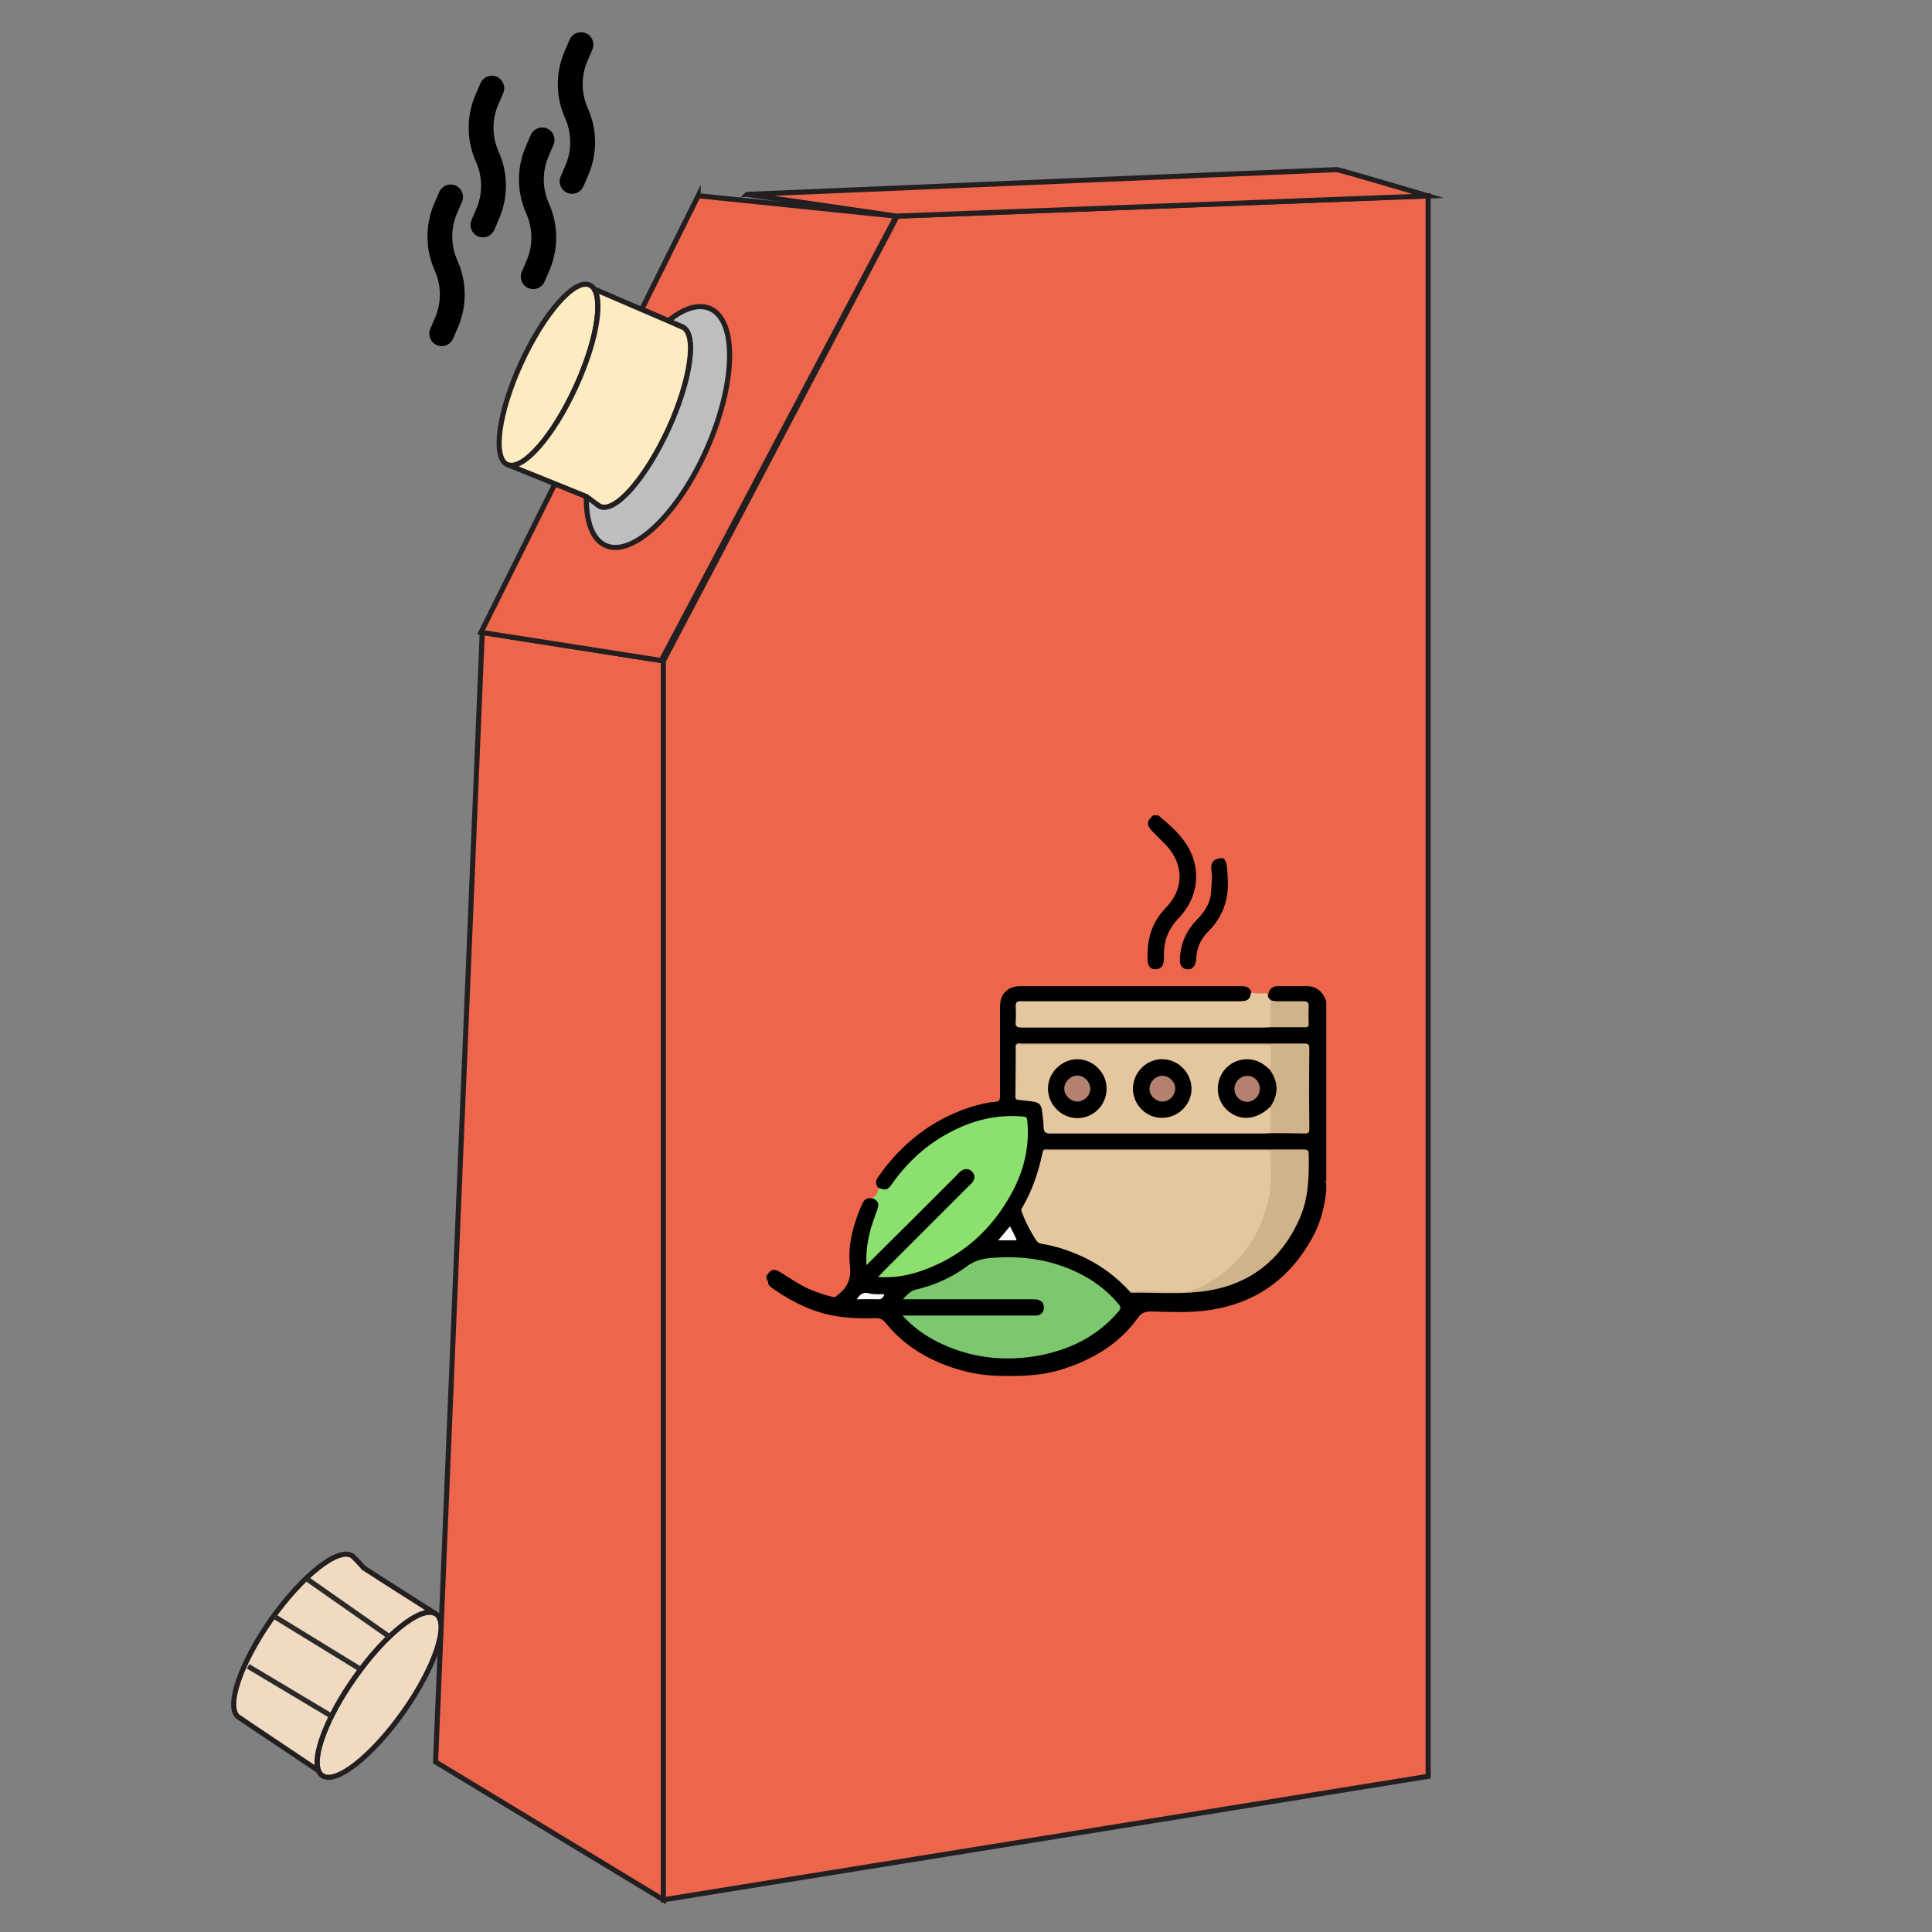 <?xml version="1.0" encoding="UTF-8"?>
<!DOCTYPE svg PUBLIC "-//W3C//DTD SVG 1.1//EN" "http://www.w3.org/Graphics/SVG/1.1/DTD/svg11.dtd">
<!-- Creator: CorelDRAW 2017 -->
<svg xmlns="http://www.w3.org/2000/svg" xml:space="preserve" width="300mm" height="300mm" version="1.1" style="shape-rendering:geometricPrecision; text-rendering:geometricPrecision; image-rendering:optimizeQuality; fill-rule:evenodd; clip-rule:evenodd"
viewBox="0 0 300000 300000"
 xmlns:xlink="http://www.w3.org/1999/xlink">
 <rect x="0" y="0" width="300000" height="300000" fill="#808080" stroke="none"/>
 <defs>
  <style type="text/css">
   <![CDATA[
    .str1 {stroke:#2B2A29;stroke-width:793.7;stroke-miterlimit:22.926}
    .str0 {stroke:#231F20;stroke-width:793.8;stroke-miterlimit:22.926}
    .fil14 {fill:none}
    .fil3 {fill:black}
    .fil4 {fill:#3A3A3A}
    .fil5 {fill:#5E5E5E}
    .fil8 {fill:#7DC76E}
    .fil6 {fill:#8BE06E}
    .fil12 {fill:#B3816D}
    .fil1 {fill:#BCBEC0}
    .fil9 {fill:#D1B38B}
    .fil7 {fill:#E5C79F}
    .fil0 {fill:#ED664C}
    .fil13 {fill:#F0DBC2}
    .fil10 {fill:#F9F9F9}
    .fil11 {fill:#FCFCFC}
    .fil2 {fill:#FDEBC1}
   ]]>
  </style>
 </defs>
 <g id="Layer_x0020_1">
  <g id="_1726712523936">
  </g>
  <g id="_1726712524000">
  </g>
  <g id="_1726712520608">
  </g>
  <g id="_1726712522240">
  </g>
  <g id="_1726712520896">
  </g>
  <g id="_1726712520800">
  </g>
  <g id="_1726712522496">
  </g>
  <g id="_1726712521568">
  </g>
  <g id="_1726712518784">
  </g>
  <g id="_1726712519424">
  </g>
  <g id="_1726712520192">
  </g>
  <g id="_1726712520512">
  </g>
  <g id="_1726712517984">
  </g>
  <g id="_1726712517184">
  </g>
  <g id="_1726712516672">
  </g>
  <g id="_1726712514912">
  </g>
  <g id="_1726720370624">
  </g>
  <g id="_1726720370880">
  </g>
  <g id="_1726720369856">
  </g>
  <g id="_1726720371424">
  </g>
  <g id="_1726720371232">
  </g>
  <g id="_1726720371712">
  </g>
  <g id="_1726720368736">
  </g>
  <g id="_1726720369408">
  </g>
  <g id="_1726720369664">
  </g>
  <g id="_1726720368800">
  </g>
  <g id="_1726720369280">
  </g>
  <g id="_1726720368608">
  </g>
  <g id="_1726720366528">
  </g>
  <g id="_1726720364768">
  </g>
  <g id="_1726720365504">
  </g>
  <g id="_1726720364448">
  </g>
  <g id="_1726720365568">
  </g>
  <g id="_1726720364960">
  </g>
  <g id="_1726720364896">
  </g>
  <g id="_1726720362144">
  </g>
  <g id="_1726720363200">
  </g>
  <g id="_1726720355520">
  </g>
  <g id="_1726720355808">
  </g>
  <g id="_1726720355360">
  </g>
  <g id="_1726720386144">
  </g>
  <g id="_1726720387104">
  </g>
  <g id="_1726720386816">
  </g>
  <g id="_1726720386240">
  </g>
  <g id="_1726720387328">
  </g>
  <g id="Layer_2" display="inline">
   <polygon class="fil0 str0" points="74882.9,98188 103012.9,102616.7 103012.9,295000 67631.6,273586.2 "/>
  </g>
  <g id="Layer_3">
   <polygon class="fil0 str0" points="139319,33557.3 103012.9,102616.7 103012.9,295000 221762,275824.9 221762,30393.8 "/>
  </g>
  <g id="Layer_4">
   <path class="fil0 str0" d="M108414.9 30393.8l-8760.2 17617.7 4185.4 1800.8 1995.4 876.1 146.1 48.7c2336,1070.8 1362.6,8176.2 -2190,15865.7 -3552.9,7689.4 -8273.5,13091.6 -10609.6,12020.9 -389.4,-194.6 -681.3,-535.3 -876.1,-1022l-1216.7 -486.7 -4915.5 -1995.4 -11485.6 23068.6 27983.8 4380.1 36500.8 -69010.7 -30757.8 -3163.8z"/>
  </g>
  <path class="fil0 str0" d="M116003.9 30185.1l23168.8 3372.5 82586 -3129c0,0 -13724.4,-4088.1 -14210.9,-4088.1 -486.7,0 -83126.7,3494.7 -91543.9,3844.6z"/>
  <path class="fil1 str0" d="M110264.4 47914.2c-1800.8,-778.6 -4088.1,-48.8 -6472.8,1898.1l1995.3 876.1 146.1 48.7c2336,1070.8 1362.6,8176.2 -2190,15865.7 -3552.8,7689.4 -8273.5,13091.6 -10609.5,12020.9 -389.4,-194.7 -681.3,-535.3 -876.1,-1022l-1216.8 -486.7c-48.8,3844.7 924.7,6667.5 3017.4,7592.1 4185.3,1849.4 11242.2,-4866.7 15719.5,-15038.2 4477.5,-10171.8 4720.9,-19856.6 486.9,-21754.7z"/>
  <path class="fil2 str0" d="M89385.9 60129.9c-3455.4,7543.4 -8078.9,12848.2 -10463.5,12069.6l-146.1 -48.7c-2336,-1070.7 -1362.6,-8176.2 2190,-15865.6 3552.9,-7689.5 8273.5,-13091.7 10609.6,-12020.9 292.1,146 535.2,340.6 681.3,632.7 1362.8,2141.3 243.5,8468.1 -2871.3,15232.9z"/>
  <path class="fil2 str0" d="M103791.6 66602.6c-3552.9,7689.4 -8273.5,13091.6 -10609.6,12020.9 -389.4,-194.6 -2092.7,-1508.7 -2092.7,-1508.7l-4915.4 -1995.4 -7251.5 -2920.1c2384.8,778.7 7008.1,-4526 10463.5,-12069.6 3114.6,-6764.8 4234.1,-13042.9 2920,-15233.1l7348.8 3163.5 4185.4 1800.7 1995.4 876.1 146.1 48.8c2287.4,1022 1314,8127.4 -2190,15816.9z"/>
  <path class="fil3" d="M119121.9 198005.2c486.7,-876.1 1119.3,-1070.7 1995.4,-486.7 1411.4,876.1 2822.8,1849.4 4380.2,2579.4 1216.8,535.3 2482.1,973.4 3747.4,1265.3 340.7,97.3 535.3,48.8 730.1,-194.6 48.7,-48.7 97.3,-97.3 97.3,-97.3 1606,-1168 2141.4,-2628.1 1898.1,-4672.1 -340.7,-3260.7 584,-6424.1 1898.1,-9441.5 292.1,-681.3 778.6,-1021.9 1557.4,-876.1 876.1,146.1 1265.3,681.3 1070.7,1557.5 -146,632.7 -389.4,1216.7 -632.8,1849.3 -730,2092.7 -1168,4234.1 -1119.2,6472.9 389.4,-146.1 535.2,-438 778.6,-632.8 4282.7,-4282.7 8565.6,-8565.6 12848.3,-12799.5 292.1,-292.1 584,-632.8 973.4,-827.4 584,-340.6 1216.7,-292.1 1703.3,146.1 486.7,437.9 584,1022 340.6,1606 -194.6,437.9 -535.2,730 -827.3,1070.7 -4282.7,4282.7 -8614.2,8614.1 -12897.1,12897 -194.6,194.6 -486.7,389.4 -632.7,730.1 1119.3,194.6 2141.4,0 3212.1,-194.7 4136.9,-778.6 7738.3,-2676.7 10950.2,-5450.7 2190,-1898.1 3990.8,-4088.1 5402.2,-6570.2 1606,-2822.7 2579.4,-5791.3 2774,-9052.2 48.7,-778.7 0,-1557.5 0,-2336.1 0,-535.3 -194.6,-730 -730.1,-778.6 -3260.7,-340.7 -6375.4,340.7 -9295.4,1606 -4136.8,1800.8 -7494.9,4574.8 -10171.6,8224.9 -243.3,389.4 -486.7,730.1 -876.1,1070.7 -632.7,535.3 -1216.7,535.3 -1752,-48.7 -681.3,-778.7 -681.3,-1168.1 -97.3,-1995.4 3601.4,-5110.1 8273.5,-8760.2 14210.9,-10706.8 1265.3,-389.4 2579.4,-730.1 3893.5,-827.4 584,-48.8 730,-243.4 730,-827.4 0,-4574.8 0,-9149.6 0,-13724.4 0,-876.1 97.3,-1752 730.1,-2433.3 632.7,-730.1 1508.7,-973.4 2433.3,-973.4 11436.9,0 22873.8,0 34310.7,0 827.4,0 1460.1,243.3 1606,1168 146,778.6 -194.6,1362.6 -973.4,1557.4 -486.7,97.3 -973.5,97.3 -1411.4,97.3 -10706.8,0 -21413.9,0 -32120.7,0 -1654.7,0 -1654.7,0 -1654.7,1606 0,2044.2 -194.6,1898.1 1849.3,1898.1 12069.7,0 24139.1,0 36208.8,0 389.4,0 730,0 1119.3,0 1557.4,0 3163.4,0 4720.8,0 924.7,0 1022,-97.3 1022,-1022 0,-535.2 0,-1070.7 0,-1606 0,-632.7 -292.1,-924.6 -924.7,-924.6 -1168,0 -2336,0 -3455.3,0 -438,0 -827.4,0 -1216.8,-194.6 -389.4,-340.7 -876.1,-632.8 -584,-1265.4 97.3,-924.6 681.3,-1314 1557.4,-1314 1460.1,0 2920.1,0 4380.2,0 1606,0 2530.7,876.1 3066.1,2336 0,9344.2 0,18639.7 0,27983.8 -97.3,97.4 -97.3,243.4 0,340.7 0,340.7 0,681.3 0,1022 -243.3,2530.6 -876.1,5012.7 -2092.7,7251.5 -3504.1,6472.9 -8906.2,10366.1 -16255,11388.3 -2968.8,438 -5986.2,243.4 -8954.8,194.6 -876.1,0 -1411.4,243.4 -1946.7,973.4 -2920,4088.1 -7008.1,6472.9 -11680.2,7981.6 -3358,1070.7 -6764.8,1119.3 -10220.3,1022 -3114.7,-97.3 -6034.7,-827.4 -8857.5,-1995.4 -3309.4,-1411.4 -6180.8,-3406.8 -8419.5,-6229.5 -389.4,-486.8 -876.1,-730.1 -1508.7,-730.1 -2725.4,97.3 -5450.7,0 -8176.2,-730.1 -2968.8,-827.3 -5596.7,-2287.3 -8078.8,-4039.3 -340.7,-243.4 -535.3,-535.3 -486.7,-924.7 -194.8,-438.1 -292.1,-730.2 -146.1,-973.6z"/>
  <path class="fil3" d="M179859.2 126609.9c1752,1460.2 3455.3,2920.1 4623.3,4915.5 2092.7,3552.8 1557.4,7932.8 -1460.1,11047.5 -1606,1654.7 -2336.1,3552.8 -2287.3,5791.4 0,340.6 0,681.3 -48.8,1021.9 -97.3,681.3 -486.7,1070.7 -1168,1119.3 -681.3,48.8 -1119.3,-292.1 -1265.3,-973.4 -48.8,-146.1 -48.8,-292.1 -48.8,-438 -146,-3114.6 584.1,-5840.1 2822.8,-8127.4 2920.1,-3017.4 2822.8,-6862.1 -97.3,-9879.5 -632.8,-632.7 -1216.8,-1216.7 -1849.3,-1849.3 -1070.8,-1070.7 -1119.3,-1606 -48.8,-2628.1 243.5,0.1 535.5,0.1 827.6,0.1z"/>
  <path class="fil4" d="M119121.9 198881.3c-48.7,0 -97.3,0 -146,-48.7 0,-292.1 0,-584 0,-827.4 48.7,-48.7 97.3,-48.7 146,-48.7 0,340.8 0,632.7 0,924.8z"/>
  <path class="fil5" d="M205799.1 183599.7c-243.4,-97.3 -194.6,-243.3 0,-340.6 0,97.3 0,243.1 0,340.6z"/>
  <path class="fil6" d="M136496.2 184475.6c1022,389.4 1362.7,340.7 2044.2,-681.3 2336,-3309.4 5256.1,-5986.1 8808.9,-7884.2 3601.4,-1946.7 7446.1,-2920.1 11582.9,-2530.7 438,48.8 535.3,194.6 584,632.8 389.4,3942 -486.7,7640.9 -2336,11096.2 -3163.4,5888.9 -7835.5,10074.2 -14210.9,12264.2 -2092.7,730.1 -4234.1,1070.8 -6618.7,924.7 292.1,-292.1 486.7,-535.3 681.3,-730 4477.5,-4477.5 8906.2,-8906.3 13383.5,-13383.6 194.6,-194.6 389.4,-340.6 535.3,-535.2 486.7,-584.1 486.7,-1265.4 -48.8,-1752.1 -486.7,-486.7 -1168,-486.7 -1752,0 -194.6,146.1 -389.4,340.7 -535.3,535.3 -4428.7,4428.7 -8857.5,8857.5 -13334.9,13286.2 -194.7,194.6 -438,438 -730.1,730.1 -97.3,-1703.3 97.3,-3260.7 438,-4769.4 292.1,-1314.1 778.6,-2530.7 1216.7,-3796.2 389.4,-973.4 146.1,-1411.4 -778.6,-1898.1 729.9,-243.3 827.2,-875.9 1070.5,-1508.7z"/>
  <path class="fil7" d="M197282.2 159509.2c-292.1,0 -584,48.7 -827.3,48.7 -12604.9,0 -25209.9,0 -37814.8,0 -778.6,0 -1021.9,-243.3 -924.6,-973.4 48.7,-778.6 48.7,-1557.4 0,-2384.8 0,-486.7 194.6,-730.1 681.3,-730.1 243.3,0 437.9,0 681.3,0 11145,0 22241.2,0 33386,0 1314.1,0 1654.7,-292.1 1800.8,-1362.6 827.3,292.1 1654.7,97.3 2482.1,146.1 48.7,437.9 243.3,730 535.2,1021.9 438,1411.4 486.6,2822.8 0,4234.2z"/>
  <path class="fil3" d="M190663.3 136927.3c97.3,2822.8 -827.4,5499.5 -3066.1,7738.2 -1168,1168 -1800.8,2579.4 -1849.3,4234.1 0,97.4 0,243.4 -48.8,340.7 -146,876.1 -632.7,1362.6 -1362.6,1265.3 -730.1,-48.7 -1168,-584 -1119.3,-1508.6 48.7,-2482.1 1022,-4526.1 2725.5,-6278.1 924.6,-973.4 1703.2,-2044.2 1995.3,-3358.1 194.6,-924.6 146.1,-1849.3 243.4,-2774 194.6,-1168 -876.1,-2920 1216.8,-3309.4 973.2,-194.8 1167.8,535.2 1265.1,3649.9z"/>
  <path class="fil7" d="M175430.4 200536.1c-2141.4,-2336.1 -4623.3,-4185.4 -7543.4,-5499.5 -1946.6,-876.1 -3990.8,-1557.4 -6132.2,-1898.1 -438,-97.3 -681.3,-243.3 -924.7,-632.7 -827.3,-1314.1 -1557.4,-2676.7 -2092.7,-4136.9 -97.3,-243.3 -243.3,-486.7 -48.7,-778.6 1654.7,-2774 2628.1,-5791.4 3260.7,-8906.2 292.1,-97.3 535.3,-48.8 827.4,-48.8 11193.5,0 22387,0 33580.8,0 1070.7,0 1119.2,48.8 1168,1119.3 97.3,3163.4 0,6326.8 -1168,9344.2 -1898.1,4964.2 -5207.4,8662.9 -9977,11047.5 -681.3,340.6 -1362.6,486.7 -2141.4,486.7 -2676.7,0 -5353.4,0 -8030.1,0 -243.4,0.4 -535.3,97.7 -778.7,-96.9z"/>
  <path class="fil7" d="M197282.2 175958.8c-292.1,0 -584,48.8 -827.3,48.8 -11145,0 -22241.2,0 -33386,0 -778.6,0 -973.4,-243.4 -1022,-973.5 0,-827.3 -146,-1703.3 -243.4,-2530.6 -97.3,-973.4 -486.7,-1314.1 -1460.1,-1460.1 -730,-97.3 -1460.1,-194.6 -2190,-243.4 -340.6,-48.7 -486.7,-146 -486.7,-535.3 48.8,-2676.7 48.8,-5353.4 48.8,-8030.1 243.3,-146 535.2,-97.3 827.3,-97.3 12604.9,0 25209.9,0 37814.8,0 1070.7,0 1168,97.3 1168,1119.3 0,876.1 146,1800.8 -146.1,2676.7 -486.7,486.7 -778.6,-97.3 -1070.7,-292.1 -1119.3,-827.4 -2336,-1168 -3747.4,-827.4 -1703.3,438 -2822.8,1508.7 -3212.2,3260.8 -389.4,1898 438,3747.4 1946.7,4623.3 1606,924.7 3212.1,876.1 4769.4,-194.6 243.3,-146 437.9,-389.4 681.3,-535.3 243.4,-146 438,-292.1 632.8,97.3 146,1314.1 438.1,2628.2 -97.2,3893.5z"/>
  <path class="fil8" d="M140146.4 204283.5c437.9,0 730,0 1021.9,0 6326.9,0 12653.7,0 18980.5,0 292.1,0 584,0 827.4,0 681.3,-97.3 1070.7,-486.7 1119.3,-1168 48.7,-681.4 -292.1,-1119.3 -973.5,-1314.1 -292.1,-48.8 -632.7,-48.8 -924.6,-48.8 -6326.8,0 -12653.7,0 -18980.5,0 -292.1,0 -584,0 -1022,0 681.3,-778.6 1265.3,-1362.6 2238.8,-1557.4 2774,-681.3 5402.1,-1849.3 7689.4,-3552.8 1168,-876.1 2433.4,-1216.8 3844.8,-1314.1 4088,-340.6 8127.4,97.3 11972.3,1654.8 3017.4,1216.7 5596.8,2968.8 7738.2,5499.4 389.4,438 389.4,681.3 0,1168 -3358,3942.1 -7738.2,6034.8 -12751,6910.9 -5304.8,876.1 -10414.9,243.3 -15233,-2141.5 -2092.7,-1021.7 -3893.3,-2335.8 -5548,-4136.4z"/>
  <path class="fil9" d="M175430.4 200536.1c2384.8,0 4769.4,-97.3 7105.5,48.7 2141.4,146.1 3893.5,-535.3 5645.5,-1654.7 4866.7,-3163.4 7786.8,-7640.9 8906.2,-13286.3 438,-2092.6 194.6,-4282.6 194.6,-6424.1 0,-437.9 -194.6,-535.3 -584,-535.3 -243.3,0 -437.9,0 -681.3,0 -10950.2,0 -21900.5,0 -32899.3,0 -389.4,0 -778.6,0 -1168,-48.7 243.4,-243.4 535.3,-146 778.6,-146 13237.7,0 26426.6,0 39664.1,0 632.7,0 827.4,97.3 827.4,778.6 48.7,3358 0,6667.5 -1362.7,9830.9 -2968.8,6764.8 -8127.4,10658.2 -15524.9,11485.6 -3504.1,389.4 -7008.2,97.3 -10512.3,146.1 -97.5,-0.2 -292.1,48.5 -389.4,-194.8z"/>
  <path class="fil9" d="M197282.2 175958.8c0,-1362.6 0,-2725.4 0,-4136.8 -146,-243.4 0,-438 97.3,-632.8 827.4,-1508.7 730.1,-3017.3 -97.3,-4477.5 -97.3,-194.6 -243.3,-389.4 -97.3,-632.7 292.1,-1168 97.3,-2336.1 146.1,-3504.1 0,-292.1 -194.6,-389.4 -438,-389.4 -243.3,0 -486.7,0 -778.6,0 -12751,0 -25550.5,0 -38301.4,0 194.6,-292.1 535.2,-146 778.6,-146 14649,0 29249.3,0 43898.2,0 632.7,0 827.3,97.3 827.3,778.6 -48.7,4136.8 -48.7,8322.2 0,12458.8 0,535.3 -146,730.1 -681.3,730.1 -1849.5,-48.2 -3601.5,-48.2 -5353.6,-48.2z"/>
  <path class="fil9" d="M197282.2 159509.2c0,-1411.4 0,-2822.8 0,-4234.2 486.7,243.4 1022,194.6 1557.5,194.6 1168,0 2384.8,0 3552.8,0 632.7,0 876.1,243.4 827.3,827.4 -48.7,876.1 -48.7,1752 0,2628.2 0,389.4 -48.7,584 -535.2,584 -1801,0 -3601.8,0 -5402.4,0z"/>
  <path class="fil10" d="M133040.9 201752.6c486.7,-778.6 973.4,-1168 1898.1,-924.6 730.1,194.6 1557.4,97.3 2384.8,146 -194.6,535.3 -438,827.4 -1022,778.6 -1070.9,-48.5 -2141.6,0 -3260.9,0z"/>
  <path class="fil11" d="M156839.4 190413.1c340.6,778.6 778.6,1411.3 1021.9,2190 -973.4,0 -1849.3,0 -2871.3,0 632.6,-729.9 1216.6,-1460 1849.4,-2190z"/>
  <path class="fil3" d="M167302.8 173622.8c-2482.1,0 -4526,-2044.2 -4574.8,-4526.1 -48.7,-2482.1 2092.7,-4623.3 4574.8,-4623.3 2482.1,0 4574.8,2141.4 4526.1,4623.3 0,2482.1 -2044,4526.1 -4526.1,4526.1z"/>
  <path class="fil3" d="M175917 169096.7c0,-2530.6 2044.1,-4623.3 4526,-4623.3 2482.1,0 4526.1,2044.1 4574.8,4526 48.7,2482.1 -2044.1,4574.8 -4574.8,4574.8 -2433.2,48.6 -4477.3,-1995.4 -4526,-4477.5z"/>
  <path class="fil3" d="M197184.7 166127.9c1362.7,1898.1 1362.7,3796.2 97.3,5694.1 -2141.4,2141.4 -4818.1,2336 -6764.7,535.3 -1752.1,-1654.8 -1898.1,-4380.2 -340.7,-6278.1 1557.4,-1849.4 4331.4,-2141.5 6229.5,-632.8 292.1,194.8 535.3,438.2 778.6,681.5z"/>
  <path class="fil12" d="M167302.8 171043.4c-1070.7,0 -2044.1,-924.7 -2044.1,-1995.4 0,-1070.7 924.7,-1995.4 1995.4,-2044.2 1070.7,0 1995.4,924.7 2044.1,1995.4 48.8,1070.7 -924.7,2044.2 -1995.4,2044.2z"/>
  <path class="fil12" d="M182487.1 169096.7c-48.7,1070.7 -973.4,1995.4 -2044.1,1946.7 -1070.7,-48.8 -1995.4,-973.5 -1946.6,-2044.2 48.7,-1070.7 973.4,-1995.4 2044.1,-1946.6 1022,0 1995.4,973.4 1946.6,2044.1z"/>
  <path class="fil12" d="M195627.5 169048c0,1119.3 -876.1,1995.4 -1946.6,2044.1 -1070.8,0 -1995.4,-876.1 -1995.4,-1995.4 0,-1119.3 876.1,-1995.4 1946.6,-2044.1 1070.7,-48.6 1995.4,876.1 1995.4,1995.4z"/>
  <g id="_1726720373888">
   <path class="fil13 str0" d="M55074.9 260494.6c4775.3,-6785.2 10290.2,-11156 12492.4,-9954.8l134.7 74.6c2101.1,1479.5 -154.1,8287.5 -5051.8,15198.4 -4897.8,6911 -10526,11359.8 -12627.1,9880.3 -260.5,-197 -464.1,-432.8 -554.3,-746.6 -948.6,-2354.2 1307.7,-8370.1 5606.1,-14451.9z"/>
   <path class="fil13 str0" d="M42094.2 251498.9c4897.9,-6910.9 10526,-11359.7 12627.2,-9880.2 347.2,262.5 1781.8,1865.6 1781.8,1865.6l4468.1 2859.9 6596 4195.7c-2202.4,-1201.2 -7717.1,3169.5 -12492.5,9954.9 -4298.2,6081.8 -6545.8,12049.7 -5654,14443.1l-6647.1 -4452.8 -3786 -2535.1 -1801.7 -1225.9 -134.7 -74.6c-2062.3,-1422.7 192.9,-8230.7 5042.9,-15150.6z"/>
  </g>
  <line class="fil14 str1" x1="38527.3" y1="258742.5" x2="51467.2" y2= "266477" />
  <line class="fil14 str1" x1="42496.2" y1="250939.7" x2="56001.9" y2= "259219.2" />
  <line class="fil14 str1" x1="47537.7" y1="245088.4" x2="60452.9" y2= "254134.8" />
  <path class="fil3" d="M91959.3 7745.4c451.8,-962.7 37.5,-2109.4 -925.2,-2561.2 -962.8,-451.8 -2109.4,-37.5 -2561.2,925.2 -18.3,39 -35.2,78.5 -50.8,118.5l-837.6 1946.9c-1354.4,3293.2 -1284.9,7000 192.5,10240 980.6,2238.7 1023,4777.2 117.5,7047.4l-833.8 1946.7c-418.8,977.3 33.7,2109.2 1010.9,2528.3 238.8,103.7 496.3,156.9 756.8,156 770.2,0 1466.1,-459 1769.6,-1166.9l837.6 -1946.7c1354.3,-3293.2 1284.8,-7000 -192.6,-10240 -980.6,-2238.9 -1022.9,-4777.2 -117.5,-7047.4l833.8 -1946.8z"/>
  <path class="fil3" d="M71714.3 31398c451.8,-962.8 37.6,-2109.4 -925.2,-2561.2 -962.7,-451.8 -2109.4,-37.6 -2561.2,925.2 -18.3,39 -35.1,78.5 -50.8,118.4l-837.5 1947c-1354.4,3293.1 -1284.9,7000 192.5,10240 980.6,2238.6 1022.9,4777.2 117.5,7047.4l-833.8 1946.7c-418.8,977.2 33.7,2109.2 1010.9,2528.3 238.8,103.7 496.3,156.9 756.8,155.9 770.2,0 1466,-458.9 1769.6,-1166.8l835.6 -1946.7c1354.4,-3293.2 1284.9,-7000.1 -192.5,-10240 -980.6,-2238.9 -1023,-4777.2 -117.5,-7047.5l835.6 -1946.7z"/>
  <path class="fil3" d="M73219.9 34170.8c-418.8,977.2 33.7,2109.2 1011,2528.2 238.7,103.8 496.5,157 756.7,156 770.2,0 1466.1,-459 1769.6,-1166.8l835.6 -1946.8c1354.4,-3293.1 1284.9,-7000 -192.5,-10239.9 -980.6,-2238.9 -1022.9,-4777.3 -117.5,-7047.5l833.8 -1946.7c451.8,-962.8 37.3,-2109.4 -925.2,-2561.2 -962.8,-451.8 -2109.4,-37.3 -2561.2,925.2 -18.3,39 -35.2,78.5 -50.8,118.5l-835.7 1946.9c-1354.4,3293.1 -1284.9,7000 192.5,10239.9 980.6,2238.7 1023,4777.3 117.5,7047.5l-833.8 1946.7z"/>
  <path class="fil3" d="M81026.7 42204c-418.8,977.2 33.7,2109.2 1010.9,2528.3 238.8,103.7 496.6,156.9 756.8,156 770.2,0 1466.1,-459 1769.6,-1166.9l835.6 -1946.7c1354.4,-3293.2 1284.9,-7000 -192.5,-10240 -980.6,-2238.9 -1023,-4777.2 -117.5,-7047.4l833.8 -1946.8c451.8,-962.7 37.3,-2109.4 -925.2,-2561.2 -962.8,-451.7 -2109.5,-37.3 -2561.2,925.3 -18.3,39 -35.2,78.4 -50.8,118.4l-835.7 1946.9c-1354.4,3293.2 -1284.9,7000 192.5,10240 980.6,2238.6 1023,4777.2 117.5,7047.4l-833.8 1946.7z"/>
 </g>
</svg>

